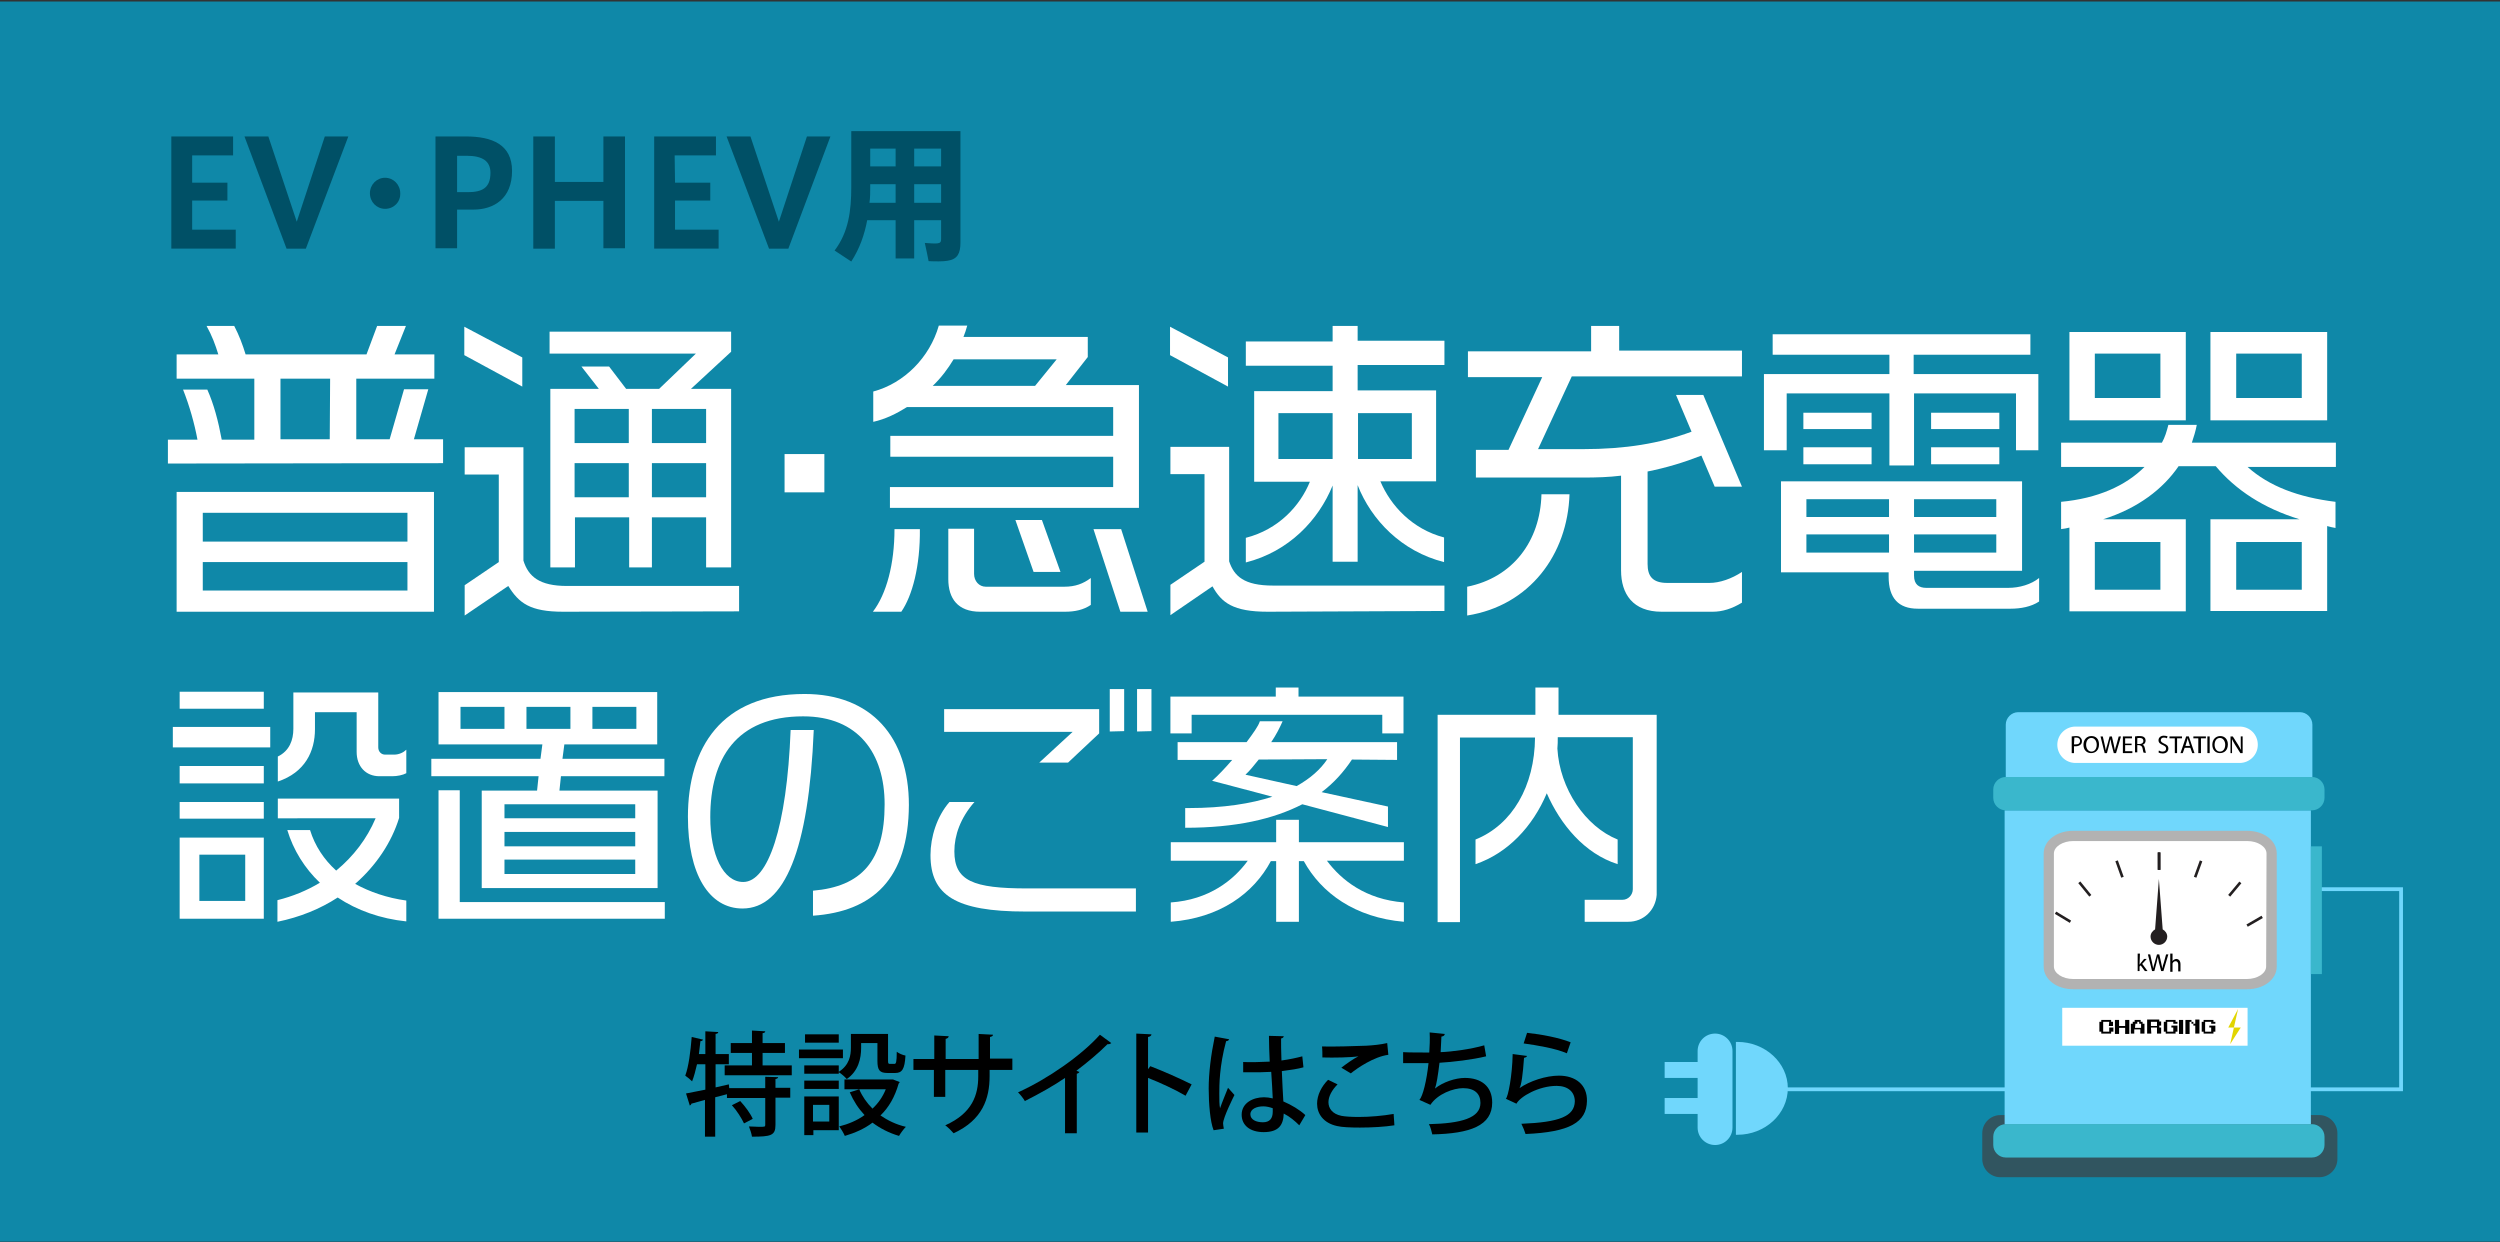 <?xml version="1.0" encoding="utf-8"?>
<!-- Generator: Adobe Illustrator 23.0.4, SVG Export Plug-In . SVG Version: 6.00 Build 0)  -->
<svg version="1.1" id="レイヤー_1" xmlns="http://www.w3.org/2000/svg" xmlns:xlink="http://www.w3.org/1999/xlink" x="0px"
	 y="0px" viewBox="0 0 659.6 327.8" style="enable-background:new 0 0 659.6 327.8;" xml:space="preserve">
<rect x="0" y="0" width="659.6" height="327.8" fill="#333333" stroke="none"/>
<style type="text/css">
	.st0{fill:#0F88A8;}
	.st1{fill:#005066;}
	.st2{fill:#FFFFFF;}
	.st3{display:none;fill:none;}
	.st4{fill:#70D7FC;}
	.st5{fill:none;stroke:#70D7FC;stroke-miterlimit:10;}
	.st6{fill:#414042;fill-opacity:0.7;}
	.st7{fill:#3AB7CC;}
	.st8{fill:#B2B2B2;}
	.st9{fill:#231F20;}
	.st10{fill-rule:evenodd;clip-rule:evenodd;fill:#3AB7CC;}
	.st11{fill:#E1D500;}
</style>
<rect y="0.4" class="st0" width="659.8" height="327.2"/>
<g>
	<g>
		<g>
			<g>
				<g>
					<path class="st1" d="M50.7,48.2h9.3v4.7h-9.3v7.7h11.5v5h-17V36h16.3v5H50.7V48.2z"/>
					<path class="st1" d="M85.7,36h6.2L80.7,65.6h-5.1L64.5,36h6.3l7.5,22.5L85.7,36z"/>
					<path class="st1" d="M101.6,55.1c-2.2,0-4-1.8-4-4.1c0-2.3,1.8-4.1,4-4.1c2.2,0,4,1.8,4,4.1C105.7,53.3,103.9,55.1,101.6,55.1
						L101.6,55.1z"/>
					<path class="st1" d="M114.9,65.6V36h8c6.9,0,12.2,2.1,12.2,9.1c0,7.3-4.8,10.2-10.2,10.2h-4.3v10.2H114.9z M123.4,50.7
						c3.8,0,6-1.1,6-5.1c0-3.1-2.1-4.5-6.3-4.5h-2.5v9.6H123.4z"/>
					<path class="st1" d="M146.4,65.6h-5.7V36h5.7V48h12.8V36h5.7v29.5h-5.7V53h-12.8V65.6z"/>
					<path class="st1" d="M178.1,48.2h9.3v4.7h-9.3v7.7h11.5v5h-17V36h16.3v5H178L178.1,48.2L178.1,48.2z"/>
					<path class="st1" d="M212.9,36h6.2L208,65.6h-5.1L191.7,36h6.3l7.5,22.5L212.9,36z"/>
					<path class="st1" d="M241.2,58.1v10.1h-4.9V58.1h-7.5c-0.7,3.8-2,7.5-4.2,10.9l-4.4-2.9c3.7-4.9,4.4-10.5,4.4-16.8V34.6h2.9
						h2.1h18.8h2.7h2.3v29.4c0,2.9-0.8,4.4-3.4,4.8c-1.1,0.2-3.3,0.2-5,0.1c-0.3-1.7-0.7-3.3-1-4.8c1.2,0.1,2.8,0.2,3.4,0.1
						c0.7-0.1,0.9-0.4,0.9-1.1v-5L241.2,58.1L241.2,58.1z M236.3,53.5v-4.9h-6.7v0.8c0,1.3,0,2.8-0.2,4.1H236.3z M236.3,43.9v-4.7
						h-6.7v4.7C229.6,43.9,236.3,43.9,236.3,43.9z M248.3,43.9v-4.7h-7.1v4.7C241.2,43.9,248.3,43.9,248.3,43.9z M248.3,53.5v-4.9
						h-7.1v4.9H248.3z"/>
				</g>
				<g>
					<path class="st2" d="M44.3,122.3V116h7.8c-0.8-4.3-2.1-8.9-3.8-13.2h6.4c1.7,3.8,2.9,8.3,3.8,13.2h8.6V99.9H46.6v-6.4h11
						c-0.8-2.6-1.7-5-3.1-7.5h7.3c1.3,2.5,2.2,4.9,3,7.5h31.9l2.8-7.5h7.6l-3,7.5h10.5v6.4H94v16h8.8l3.8-13.2h6.4l-3.8,13.2h7.7
						v6.3L44.3,122.3L44.3,122.3z M46.6,161.4v-31.6h67.9v31.6H46.6z M107.5,135.3h-54v7.6h54V135.3z M107.5,148.3h-54v7.5h54V148.3
						z M87.1,99.9H74v16h13L87.1,99.9L87.1,99.9z"/>
					<path class="st2" d="M122.5,93.7v-7.5l15.3,8.1v7.7L122.5,93.7z M148.6,161.4c-8.8,0-11.7-2.3-14.5-6.8l-11.5,7.8v-8l9-6.1
						v-23.1h-9v-7.2h15.5v29.9c1.3,4.2,4.2,6.7,11.5,6.7H195v6.7L148.6,161.4L148.6,161.4z M186.3,149.7v-13.2h-14.3v13.2h-6v-13.2
						h-14.3v13.2h-6.5v-47.1H158l-4.6-5.9h7.3l4.5,5.9h8.7l9.7-9.3H145v-5.8h47.9v5.3l-10.6,9.8h10.6v47.1H186.3z M165.9,107.9
						h-14.3v9h14.3V107.9z M165.9,122.2h-14.3v9h14.3V122.2z M186.3,107.9h-14.3v9h14.3V107.9z M186.3,122.2h-14.3v9h14.3V122.2z"/>
					<path class="st2" d="M207,129.9v-10.1h10.5v10.1H207z"/>
					<path class="st2" d="M234.8,134v-5.5h58.9v-8h-58.8v-5.5h58.8v-7.6h-54.4c-2.7,1.7-5.7,3.2-8.9,3.9v-8
						c8.2-2.2,14.9-9,17.3-17.4h7.5c-0.3,1.1-0.6,2-1,3H287v5.3l-5.8,7.4h19.3V134C300.6,134,234.8,134,234.8,134z M237.8,161.4
						h-7.5c3.6-4.7,5.7-12.6,5.7-21.8h6.7C242.8,149.4,240.7,157.2,237.8,161.4z M251.6,94.8c-1.5,2.5-3.3,4.9-5.5,7h27l5.7-7
						C278.8,94.8,251.6,94.8,251.6,94.8z M281,161.4h-22.4c-5.9,0-8.4-3.5-8.4-8.6v-13.3h6.8v11.9c0,1.9,1.3,3.4,3.1,3.4h20.7
						c2.9,0,5-0.8,7-2.3v7.1C285.9,160.9,283.6,161.4,281,161.4z M272.7,150.9l-4.8-13.7h7l4.9,13.7H272.7z M295.6,161.4l-7.1-21.8
						h7.3l7,21.8H295.6z"/>
					<path class="st2" d="M308.7,93.7v-7.5l15.3,8.1v7.7L308.7,93.7z M334.5,161.4c-9.2,0-12.2-2.4-14.6-6.7l-11.1,7.6v-8l9-6.1
						v-23.1h-9v-7.2h15.5v30.2c1.3,3.9,3.9,6.4,11.6,6.4h45.2v6.7L334.5,161.4L334.5,161.4z M358.2,128v20.2h-6.6v-20.1
						c-3.7,9.1-11.5,17.4-22.9,20.3v-6.5c8.6-2.2,14.3-8.4,16.9-14.8h-14.7v-23.9h20.7v-6.7h-22.9v-6.4h22.9V86h6.6v3.9h22.9v6.4
						h-22.9v6.7h20.7V127h-14.7c2.7,6.4,8.4,12.6,16.8,14.8v6.5C369.8,145.5,361.8,137.2,358.2,128z M351.6,109h-14.3v12.1h14.3V109
						z M372.5,109h-14.2v12.1h14.2V109z"/>
					<path class="st2" d="M451.9,161.4h-13.5c-7.6,0-10.7-4.7-10.7-10.9v-25c-3.2,0.4-6.5,0.5-10.1,0.5h-28.2v-7.3h8.6l8.9-19.2
						h-19.6v-6.8h32.5V86h7.4v6.5h32.4v6.8h-44.9l-8.9,19.2h11.8c11.3,0,20.3-1.5,28.7-4.6l-4.1-9.7h7.2l10.2,24.2h-7.2l-3.5-8.2
						c-4.6,1.8-9.2,3.2-14.2,4.2v24.4c0,3.2,1.3,5,5.2,5H451c2.7,0,5.9-1.1,8.6-2.9v8.1C457,160.6,454.4,161.4,451.9,161.4z
						 M387.1,162.4v-7.6c12-2.4,19.3-12,19.6-24.4h7.4C413.6,146.3,403.6,159.8,387.1,162.4z"/>
					<path class="st2" d="M531.9,118.8v-15H505v19h-6.5v-19h-27.1v15h-6V98.7h33.1v-5.1h-30.8v-5.4h68v5.4h-30.8v5.1h32.9v20.1
						H531.9z M530.5,160.6H506c-5.1,0-7.7-2.8-7.7-8.4v-1.2h-28.4v-24h63.6v23.6H505v1.3c0,2.3,1.3,3.2,3.2,3.2h21.7
						c2.9,0,6-0.9,8.1-2.6v6.2C535.9,160.1,533.1,160.6,530.5,160.6z M475.8,113.2v-4.3h18v4.3H475.8z M475.8,122.6V118h18v4.5
						H475.8z M498.4,131.7h-21.8v4.7h21.8V131.7z M498.4,141h-21.8v4.8h21.8V141z M526.7,131.7H505v4.7h21.7V131.7z M526.7,141H505
						v4.8h21.7V141z M509.5,113.2v-4.3h18v4.3H509.5z M509.5,122.6V118h18v4.5H509.5z"/>
					<path class="st2" d="M614,138.8v22.4h-30.8V137h23.5c-9.5-2.9-16.8-7.7-22.1-14h-9.8c-4.1,6-10.7,11.1-19.9,14h21.8v24.3H546
						v-22.1c-0.8,0.2-1.4,0.3-2.2,0.4v-7.2c9.6-0.9,17-4.2,22-9.2h-22v-6.4h26.6c0.8-1.4,1.3-3.1,1.7-4.7h7.5
						c-0.3,1.6-0.8,3.2-1.3,4.7h38v6.4H593c5.7,5.1,13.4,8,23.2,9.2v6.9C615.5,139.2,614.8,139,614,138.8z M546,110.9V87.6h30.7
						v23.3H546z M570,93.3h-17.3v11.7H570V93.3z M570,143h-17.3v12.6H570V143z M583.2,110.9V87.6H614v23.3H583.2z M607.3,93.3H590
						v11.7h17.3V93.3z M607.3,143H590v12.6h17.3V143z"/>
				</g>
			</g>
			<g>
				<path class="st2" d="M45.6,197.2v-5.4h25.7v5.4H45.6z M47.4,187v-4.5h22.2v4.5H47.4z M47.4,206.7v-4.6h22.2v4.6H47.4z M47.4,216
					v-4.4h22.2v4.4H47.4z M47.4,242.4V221h22.2v21.4H47.4z M64.7,225.5H52.6v12.2h12.1V225.5z M103.5,204.8h-3.4c-3.6,0-6-2.6-6-6.4
					v-10.5H83.1v4.5c0,5.8-2.6,11.4-9.8,13.8v-6.6c3.1-1.5,4.1-4.4,4.1-7.3v-9.6h22.4v14.5c0,1.1,0.8,1.9,1.8,1.9h2.4
					c1.3,0,2.5-0.6,3.2-1.3v6.2C106.3,204.5,104.8,204.8,103.5,204.8z M89.1,236.8c-4.6,3-10,5.2-15.9,6.4v-5.7
					c4-1,7.7-2.5,11.2-4.6c-4-3.8-7-8.6-8.6-13.9h6c1.3,4.2,3.7,7.8,6.9,10.7c4.6-3.8,8.1-8.4,10.4-13.8H73.3v-5.2h32v5.1
					c-2,6.5-6.1,12.6-11.6,17.4c3.8,2.1,8.4,3.7,13.5,4.4v5.5C100.4,242.4,94.2,240.2,89.1,236.8z"/>
				<path class="st2" d="M148,204.8l-0.4,3.8h25.9v25.7h-46.4v-25.7h14.6l0.4-3.8h-28.3v-4.6h28.8l0.5-3.8h-27.4v-13.8h57.7v13.8
					h-24.5l-0.5,3.8h26.9v4.6H148z M115.7,242.4v-33.9h5.6V238h54.1v4.4L115.7,242.4L115.7,242.4z M133.1,186.5h-11.6v5.8h11.6
					V186.5z M167.6,212.2h-34.5v3.7h34.5V212.2z M167.6,219.5h-34.5v3.8h34.5V219.5z M167.6,226.8h-34.5v3.8h34.5V226.8z
					 M150.5,186.5h-11.6v5.8h11.6V186.5z M167.9,186.5h-11.6v5.8h11.6V186.5z"/>
				<path class="st2" d="M214.5,241.6V235c12.8-1.1,18.9-7.8,18.9-22.8c0-13.4-6.9-23.2-21.5-23.2c-17.7,0-24.5,11.2-24.5,26.6
					c0,9.9,3.4,17.1,8.7,17.1c6.5,0,11.5-14.3,12.5-40.1h6.1c-1.3,31.7-7.7,47.1-18.8,47.1c-8.8,0-14.4-9-14.4-24.2
					c0-18.2,8.8-32.4,30.8-32.4c17.6,0,27.5,11.4,27.5,29.3C239.7,232,230.2,240.5,214.5,241.6z"/>
				<path class="st2" d="M270.6,240.5c-18.5,0-25.1-4.3-25.1-14.9c0-4.8,1.7-10.2,5-14h6.6c-3.7,4.2-5.3,8.8-5.3,13
					c0,7.8,4.9,9.8,19.2,9.8h28.7v6.1H270.6z M281.8,201.2h-7.6l8.8-8.1h-33.9v-6H290v6.4L281.8,201.2z M292.8,193v-11.2h3.8v11.1
					L292.8,193L292.8,193z M300,193v-11.2h3.8v11.1L300,193L300,193z"/>
				<path class="st2" d="M364.7,193.5v-4.9h-50.3v4.9h-5.6v-9.7h27.8v-2.4h6v2.4h27.7v9.7H364.7z M344,227.2h-1.3v16h-6v-16h-1.4
					c-4.6,8.6-13.5,15-26.4,16v-5.1c10.1-0.7,16.6-5.9,20.3-11h-20.3v-4.9h27.8v-5.9h6v5.9h27.7v4.9h-20.3
					c3.8,5.1,10.2,10.2,20.3,11v5.1C357.5,242.1,348.6,235.6,344,227.2z M356.7,200.4c-2.2,3.3-4.8,6.2-8,8.6l17.5,3.8v5.4l-22.6-6
					c-7.6,3.9-17.5,6.2-30.9,6.2v-5.2h0.9c9.2,0,16.6-1.2,22.1-3l-15.9-4.2c1.5-1.3,3.4-3.3,5.3-5.5h-14.4v-4.7h18.2
					c1.7-2.3,3.1-4.2,3.5-5.5h6c-0.7,1.6-1.7,3.6-3,5.5h33.2v4.7L356.7,200.4L356.7,200.4z M332.1,200.4c-1.2,1.5-2.4,3-3.5,4
					l13.5,3c3.6-2,6.3-4.4,8.1-7.1L332.1,200.4L332.1,200.4z"/>
				<path class="st2" d="M429.6,243.2h-11.5v-5.8h10c1.5,0,2.7-1.3,2.7-2.8v-40.1H411c0,1.1,0,2-0.1,3c0.6,10.6,7.4,20.6,15.9,24
					v6.5c-8.8-2.8-15.1-10.5-18.7-18.7c-3.7,8.8-10.3,15.8-18.8,18.7v-6.5c9.7-3.9,15.6-14.1,15.7-26.9h-19.8v48.7h-5.9v-54.7h25.8
					v-7.2h6.1v7.2h25.9v47.5C436.8,240.1,433.7,243.2,429.6,243.2z"/>
			</g>
		</g>
	</g>
	<polyline class="st3" points="248.4,49.9 571.8,49.9 571.8,313.6 13.6,313.6 13.6,49.9 31.4,49.9 	"/>
</g>
<g>
	<path d="M205.3,284.2c0,0.2-0.2,0.4-0.7,0.5v2.3h3.9v2.6h-3.9v7.2c0,2.8-1.2,3.1-6.2,3.1c-0.1-0.8-0.5-1.9-0.8-2.7
		c1,0,1.9,0.1,2.6,0.1c1.6,0,1.7,0,1.7-0.5v-7.1h-10.1v-1l-3.1,0.8v10.4H186v-9.7c-1.4,0.4-2.6,0.7-3.6,1c0,0.2-0.2,0.4-0.4,0.5
		l-1-3.2c1.4-0.3,3.2-0.6,5.1-1v-6.7h-2.2c-0.4,1.7-0.8,3.3-1.3,4.5c-0.4-0.4-1.2-1.1-1.8-1.5c0.9-2.4,1.4-6.4,1.7-10.2l3,0.7
		c-0.1,0.2-0.3,0.4-0.7,0.4c-0.1,1.1-0.3,2.3-0.4,3.4h1.7v-6l3.4,0.2c0,0.3-0.2,0.4-0.7,0.5v5.3h3.5v2.7h-3.5v6.1l3.5-0.8l0.1,1h9.5
		v-3L205.3,284.2z M201.3,281.1h7.6v2.6h-17.7v-2.6h7.2v-3.3h-5.6v-2.6h5.6v-3.3l3.5,0.2c0,0.3-0.2,0.4-0.7,0.5v2.6h5.9v2.6h-5.9
		V281.1z M196.3,296.4c-0.6-1.3-1.9-3.4-3.2-4.8l2.2-1.1c1.3,1.4,2.7,3.3,3.3,4.7L196.3,296.4z"/>
	<path d="M222.4,276.9v2.3h-11.6v-2.3H222.4z M221.3,289.3v8.9h-6.7v1.3h-2.4v-10.2H221.3z M227.2,275.4v1.1c0,2.7-0.7,6.1-3.8,8.2
		c-0.4-0.5-1.5-1.5-2.1-1.8v0.4h-9.1v-2.2h9.1v1.7c2.8-1.8,3.2-4.3,3.2-6.4v-3.6h9.8v7.1c0,0.7,0.1,0.8,0.5,0.8h1.2
		c0.4,0,0.6-0.4,0.6-3.2c0.5,0.4,1.6,0.9,2.3,1c-0.2,3.6-0.9,4.6-2.7,4.6h-2c-2.1,0-2.7-0.7-2.7-3.2v-4.7H227.2z M212.2,287.3v-2.2
		h9.1v2.2H212.2z M221.3,272.9v2.2h-8.9v-2.2H221.3z M218.8,291.5h-4.3v4.4h4.3V291.5z M235.6,284.8l1.8,0.7
		c-0.1,0.1-0.2,0.3-0.3,0.4c-1,3.5-2.6,6.3-4.8,8.4c1.9,1.3,4.1,2.4,6.7,3c-0.6,0.6-1.4,1.7-1.8,2.4c-2.7-0.8-5-2-7-3.5
		c-2.1,1.6-4.6,2.7-7.3,3.5c-0.3-0.7-1-1.9-1.5-2.5c2.4-0.6,4.8-1.6,6.7-3c-1.6-1.7-2.9-3.7-3.9-6l2.5-0.8c0.8,1.9,2,3.6,3.5,5.1
		c1.5-1.4,2.7-3.1,3.5-5.1h-10.9v-2.6h12.3L235.6,284.8z"/>
	<path d="M267,282.3h-5.9v1.6c0,6-1.9,11.6-9.5,15.1c-0.5-0.6-1.4-1.5-2.2-2.1c7.2-3.2,8.7-8.1,8.7-12.9v-1.7h-8.7v7.1h-3v-7.1H241
		v-2.9h5.5v-6.2l3.8,0.2c0,0.3-0.3,0.6-0.8,0.7v5.3h8.7v-6.6l3.8,0.2c0,0.3-0.3,0.5-0.8,0.6v5.7h5.9V282.3z"/>
	<path d="M293.2,275.2c-0.1,0.1-0.4,0.3-0.7,0.3c-0.1,0-0.2,0-0.3,0c-2.3,2.3-5.4,4.9-8.2,7c0.3,0.1,0.6,0.3,0.8,0.3
		c-0.1,0.2-0.3,0.4-0.7,0.5V299H281v-14.6c-2.9,2-7,4.3-10.6,6.1c-0.4-0.7-1.2-1.7-1.8-2.3c8-3.6,16.9-9.9,21.6-15.2L293.2,275.2z"
		/>
	<path d="M312.8,289.1c-2.7-1.6-6.8-3.5-9.9-4.7v14.4h-3.1v-26.1l4,0.2c0,0.3-0.3,0.6-0.9,0.7v8.5l0.6-0.8c3.4,1.3,7.9,3.3,10.9,4.8
		L312.8,289.1z"/>
	<path d="M320.2,298.2c-0.9-2.2-1.3-7-1.3-11c0-4.1,0.6-8.9,1.6-13.7l3.8,0.7c-0.1,0.3-0.4,0.5-0.8,0.5c-1.8,6.6-1.8,11.7-1.8,13.8
		c0,1.6,0,3.1,0.2,3.9c0.5-1.5,1.6-4.1,2.1-5.4l1.7,1.9c-0.3,0.6-3,6-3,7.5c0,0.4,0.1,0.8,0.2,1.4L320.2,298.2z M328,280.2
		c1.3,0.1,5.6,0,7-0.1c-0.1-2.4-0.2-4.6-0.2-6.8l3.9,0.1c0,0.3-0.3,0.5-0.7,0.6c0,1.7,0,3.1,0.1,5.8c2.2-0.3,4-0.7,5.5-1.1l0.3,2.9
		c-1.4,0.4-3.3,0.7-5.7,1c0.1,3,0.3,6.1,0.4,8c2.1,0.9,4.3,2.2,5.8,3.6l-1.6,2.7c-1.1-1.1-2.5-2.3-4.1-3.1c-0.1,3-1.3,4.9-5.3,4.9
		c-3.6,0-5.8-1.8-5.8-4.6c0-3.1,3-4.6,5.9-4.6c0.7,0,1.5,0.1,2.3,0.3c-0.1-1.7-0.2-4.5-0.4-7c-0.9,0-2,0.1-2.8,0.1H328L328,280.2z
		 M335.8,292.4c-0.8-0.3-1.7-0.5-2.5-0.5c-1.6,0-3.4,0.6-3.4,2.1c0,1.4,1.5,2.1,3.3,2.1c1.8,0,2.6-1,2.6-2.8L335.8,292.4z"/>
	<path d="M367.9,296.9c-2.5,0.4-6,0.6-9.1,0.6c-2.5,0-4.8-0.1-6-0.4c-3.7-0.8-5.3-3.3-5.3-5.9c0-2.3,1.2-4.6,2.9-6.3l2.5,1.2
		c-1.5,1.5-2.4,3.2-2.4,4.7c0,1.6,1,3.1,3.4,3.6c1,0.2,2.7,0.3,4.6,0.3c2.9,0,6.4-0.3,9.2-0.8L367.9,296.9z M353.9,281.7
		c1.3-1,3.1-2.3,4.5-3v0c-1.8,0.3-6.6,0.4-9.5,0.3c0-0.7,0-2.2-0.1-2.9c2.8,0.1,9-0.1,11.7-0.2c1.8-0.1,3.8-0.3,5.5-0.7l0.3,3.1
		c-3.8,0.5-8.2,3.5-9.9,4.9L353.9,281.7z"/>
	<path d="M392.1,278.7c-3.7,0.9-8.8,1.5-12.3,1.7c-0.4,3.3-0.8,5.8-1.2,6.8c2.1-1.7,5.4-2.8,7.9-2.8c4.3,0,7.2,2.2,7.2,6.5
		c0,6.1-5.8,8.2-15.8,8.4c-0.2-0.8-0.5-2.1-0.9-2.7c8.5-0.2,13.6-1.6,13.6-5.6c0-2.4-1.5-3.9-4.6-3.9c-2.5,0-6.7,1.5-8.6,4.4
		l-2.9-1.3c0.9-1,1.9-5,2.4-9.7h-6.7v-2.9c1.3,0.1,4.7,0.1,6.9,0.1c0.1-1.6,0.2-3.5,0.1-5.3l4,0.4c-0.1,0.5-0.4,0.6-0.9,0.7
		c-0.1,1.4-0.1,2.8-0.2,4.1c3-0.1,8.1-0.8,11.5-1.8L392.1,278.7z"/>
	<path d="M402.9,278.6c-0.1,0.3-0.4,0.4-0.8,0.5c-0.3,4.3-0.7,7.3-1.2,8h0c2.7-1.9,7-3.3,10.4-3.3c4.4,0,7.5,2.4,7.4,6.7
		c-0.1,5.6-4.5,8.2-16.2,8.7c-0.2-0.7-0.7-1.9-1.1-2.7c10.1-0.4,14-2,14.1-5.9c0-2.5-1.8-4.1-4.8-4.1c-4.7,0-9.6,2.8-10.6,4.7
		l-2.8-1.3c0.6-0.5,1.7-6.1,1.8-11.8L402.9,278.6z M402.9,272.5c3.8,0.4,8.5,1.3,11.5,2.5l-1,2.9c-3-1.3-7.8-2.1-11.4-2.6
		L402.9,272.5z"/>
</g>
<g>
	<g>
		<path class="st4" d="M458.4,274.9c-0.1,0-0.3,0-0.4,0v24.5c0.1,0,0.3,0,0.4,0c7.3,0,13.3-5.5,13.3-12.3
			C471.7,280.4,465.7,274.9,458.4,274.9z"/>
		<path class="st4" d="M457.1,297.5c0,2.5-2,4.6-4.6,4.6l0,0c-2.5,0-4.6-2-4.6-4.6v-20.2c0-2.5,2-4.6,4.6-4.6l0,0
			c2.5,0,4.6,2,4.6,4.6V297.5z"/>
		<rect x="439.2" y="280.2" class="st4" width="11.6" height="4.2"/>
		<rect x="439.2" y="289.7" class="st4" width="11.6" height="4.2"/>
	</g>
	<polyline class="st5" points="464.8,287.4 633.5,287.4 633.5,234.6 610,234.6 	"/>
	<g>
		<path class="st6" d="M616.7,305.8c0,2.7-2.2,4.8-4.8,4.8h-84.1c-2.7,0-4.8-2.2-4.8-4.8V299c0-2.7,2.2-4.8,4.8-4.8h84.1
			c2.7,0,4.8,2.2,4.8,4.8V305.8z"/>
		<rect x="528.9" y="213.8" class="st4" width="80.8" height="82.9"/>
		<path class="st7" d="M613.3,302.1c0,1.8-1.5,3.3-3.3,3.3h-80.8c-1.8,0-3.3-1.5-3.3-3.3v-2.2c0-1.8,1.5-3.3,3.3-3.3H610
			c1.8,0,3.3,1.5,3.3,3.3V302.1z"/>
		<path class="st7" d="M613.3,210.5c0,1.8-1.5,3.3-3.3,3.3h-80.8c-1.8,0-3.3-1.5-3.3-3.3v-2.2c0-1.8,1.5-3.3,3.3-3.3H610
			c1.8,0,3.3,1.5,3.3,3.3V210.5z"/>
		<path class="st4" d="M529.2,205v-13.8c0-1.8,1.5-3.3,3.3-3.3h74.3c1.8,0,3.3,1.5,3.3,3.3V205"/>
		<path class="st8" d="M547,261c-4.4,0-7.8-2.6-7.8-6v-29.8c0-3.4,3.4-6,7.8-6h45.9c4.4,0,7.8,2.6,7.8,6V255c0,3.4-3.4,6-7.8,6H547z
			"/>
		<path class="st2" d="M597.9,255c0,1.8-2.3,3.3-5.1,3.3H547c-2.8,0-5.1-1.5-5.1-3.3v-29.8c0-1.8,2.3-3.3,5.1-3.3h45.9
			c2.8,0,5.1,1.5,5.1,3.3L597.9,255L597.9,255z"/>
		<path class="st2" d="M544.1,245.5c0-10.1,11.4-18.3,25.5-18.3s25.5,8.2,25.5,18.3"/>
		<rect x="569.3" y="224.9" class="st9" width="0.7" height="4.6"/>
		
			<rect x="569.3" y="224.9" transform="matrix(1 -1.759525e-03 1.759525e-03 1 -0.399 1.003)" class="st9" width="0.7" height="4.6"/>
		
			<rect x="558.8" y="226.7" transform="matrix(0.942 -0.336 0.336 0.942 -44.448 201.442)" class="st9" width="0.7" height="4.6"/>
		
			<rect x="549.6" y="231.9" transform="matrix(0.775 -0.632 0.632 0.775 -24.174 400.625)" class="st9" width="0.7" height="4.6"/>
		
			<rect x="544.1" y="240" transform="matrix(0.517 -0.856 0.856 0.517 55.411 582.782)" class="st9" width="0.7" height="4.6"/>
		
			<rect x="577.9" y="228.8" transform="matrix(0.34 -0.94 0.94 0.34 167.278 696.77)" class="st9" width="4.6" height="0.7"/>
		
			<rect x="587.2" y="234.3" transform="matrix(0.642 -0.767 0.767 0.642 31.185 536.082)" class="st9" width="4.6" height="0.7"/>
		
			<rect x="592.8" y="242.6" transform="matrix(0.865 -0.501 0.501 0.865 -41.614 331.051)" class="st9" width="4.6" height="0.7"/>
		<path class="st9" d="M570.6,245.2l-1-13.3l-1,13.3c-0.7,0.4-1.2,1.1-1.2,1.9c0,1.2,1,2.2,2.2,2.2s2.2-1,2.2-2.2
			C571.8,246.3,571.3,245.6,570.6,245.2z"/>
		<g>
			<path d="M564.5,254.5L564.5,254.5c0.1-0.1,0.2-0.2,0.3-0.4l0.9-1.1h0.7l-1.2,1.3l1.4,1.9h-0.7l-1.1-1.5l-0.3,0.3v1.2H564v-4.6
				h0.6L564.5,254.5L564.5,254.5z"/>
			<path d="M567.8,256.2l-1.1-4.4h0.6l0.5,2.2c0.1,0.6,0.2,1.1,0.3,1.5l0,0c0.1-0.4,0.2-1,0.4-1.5l0.6-2.2h0.6l0.5,2.2
				c0.1,0.5,0.2,1,0.3,1.5l0,0c0.1-0.5,0.2-1,0.4-1.5l0.6-2.2h0.6l-1.3,4.4h-0.6l-0.6-2.3c-0.1-0.6-0.2-1-0.3-1.4l0,0
				c-0.1,0.4-0.2,0.9-0.3,1.4l-0.6,2.3H567.8z"/>
			<path d="M572.6,251.6h0.6v2l0,0c0.1-0.2,0.2-0.3,0.4-0.4c0.2-0.1,0.4-0.2,0.6-0.2c0.4,0,1.1,0.3,1.1,1.4v1.9h-0.6v-1.8
				c0-0.5-0.2-0.9-0.7-0.9c-0.4,0-0.7,0.3-0.8,0.6c0,0.1,0,0.2,0,0.3v1.9h-0.6V251.6z"/>
		</g>
		<rect x="609.7" y="223.3" class="st10" width="2.9" height="33.7"/>
		<path class="st2" d="M595.7,196.5c0,2.7-2.2,4.8-4.8,4.8h-43.3c-2.7,0-4.8-2.2-4.8-4.8l0,0c0-2.7,2.2-4.8,4.8-4.8h43.3
			C593.6,191.7,595.7,193.8,595.7,196.5L595.7,196.5z"/>
		<g>
			<path d="M546.6,194.3c0.3,0,0.6-0.1,1.1-0.1c0.6,0,1,0.1,1.2,0.4c0.2,0.2,0.4,0.5,0.4,0.9s-0.1,0.7-0.3,0.9
				c-0.3,0.3-0.8,0.5-1.3,0.5c-0.2,0-0.3,0-0.5,0v1.8h-0.6L546.6,194.3L546.6,194.3z M547.2,196.4c0.1,0,0.3,0,0.5,0
				c0.7,0,1.1-0.3,1.1-0.9c0-0.6-0.4-0.9-1-0.9c-0.2,0-0.4,0-0.5,0L547.2,196.4L547.2,196.4z"/>
			<path d="M553.8,196.4c0,1.5-0.9,2.3-2.1,2.3c-1.2,0-2-0.9-2-2.2c0-1.4,0.9-2.3,2.1-2.3C553.1,194.2,553.8,195.1,553.8,196.4z
				 M550.4,196.5c0,0.9,0.5,1.8,1.4,1.8s1.4-0.8,1.4-1.8c0-0.9-0.5-1.8-1.4-1.8C550.9,194.7,550.4,195.5,550.4,196.5z"/>
			<path d="M555.3,198.7l-1.1-4.4h0.6l0.5,2.2c0.1,0.6,0.2,1.1,0.3,1.5l0,0c0.1-0.4,0.2-1,0.4-1.5l0.6-2.2h0.6l0.5,2.2
				c0.1,0.5,0.2,1,0.3,1.5l0,0c0.1-0.5,0.2-1,0.4-1.5l0.6-2.2h0.6l-1.3,4.4h-0.6l-0.6-2.3c-0.1-0.6-0.2-1-0.3-1.4l0,0
				c-0.1,0.4-0.2,0.9-0.3,1.4l-0.6,2.3H555.3z"/>
			<path d="M562.4,196.6h-1.7v1.6h1.9v0.5h-2.5v-4.4h2.4v0.5h-1.8v1.4h1.7L562.4,196.6L562.4,196.6z"/>
			<path d="M563.4,194.3c0.3-0.1,0.7-0.1,1.1-0.1c0.6,0,1,0.1,1.3,0.4c0.2,0.2,0.3,0.5,0.3,0.8c0,0.6-0.4,1-0.8,1.1l0,0
				c0.3,0.1,0.5,0.4,0.6,0.9c0.1,0.6,0.2,1,0.3,1.2h-0.6c-0.1-0.1-0.2-0.5-0.3-1.1s-0.4-0.8-0.9-0.9h-0.5v1.9h-0.6v-4.2H563.4z
				 M563.9,196.3h0.6c0.6,0,1-0.3,1-0.8c0-0.6-0.4-0.8-1-0.8c-0.3,0-0.5,0-0.6,0.1V196.3z"/>
			<path d="M569.6,198c0.3,0.2,0.6,0.3,1,0.3c0.6,0,0.9-0.3,0.9-0.8c0-0.4-0.2-0.6-0.8-0.9c-0.7-0.3-1.2-0.6-1.2-1.3
				s0.6-1.2,1.4-1.2c0.5,0,0.8,0.1,1,0.2l-0.2,0.5c-0.1-0.1-0.4-0.2-0.8-0.2c-0.6,0-0.8,0.4-0.8,0.7c0,0.4,0.3,0.6,0.9,0.9
				c0.7,0.3,1.1,0.6,1.1,1.3s-0.5,1.3-1.5,1.3c-0.4,0-0.9-0.1-1.1-0.3L569.6,198z"/>
			<path d="M573.7,194.8h-1.3v-0.5h3.3v0.5h-1.3v3.9h-0.6v-3.9H573.7z"/>
			<path d="M576.4,197.3l-0.5,1.4h-0.6l1.5-4.4h0.7l1.5,4.4h-0.6l-0.5-1.4H576.4z M577.8,196.8l-0.4-1.3c-0.1-0.3-0.2-0.6-0.2-0.8
				l0,0c-0.1,0.3-0.1,0.5-0.2,0.8l-0.4,1.3H577.8z"/>
			<path d="M580,194.8h-1.3v-0.5h3.3v0.5h-1.3v3.9H580V194.8z"/>
			<path d="M583,194.3v4.4h-0.6v-4.4H583z"/>
			<path d="M587.8,196.4c0,1.5-0.9,2.3-2.1,2.3c-1.2,0-2-0.9-2-2.2c0-1.4,0.9-2.3,2.1-2.3C587,194.2,587.8,195.1,587.8,196.4z
				 M584.3,196.5c0,0.9,0.5,1.8,1.4,1.8s1.4-0.8,1.4-1.8c0-0.9-0.5-1.8-1.4-1.8C584.8,194.7,584.3,195.5,584.3,196.5z"/>
			<path d="M588.5,198.7v-4.4h0.6l1.4,2.2c0.3,0.5,0.6,1,0.8,1.4l0,0c-0.1-0.6-0.1-1.1-0.1-1.8v-1.8h0.5v4.4h-0.6l-1.4-2.2
				c-0.3-0.5-0.6-1-0.8-1.5l0,0c0,0.6,0,1.1,0,1.8v1.9L588.5,198.7L588.5,198.7z"/>
		</g>
		<rect x="544.1" y="265.9" class="st2" width="48.9" height="10"/>
		<g>
			<path d="M556.5,269.6h-1.6v2.6h1.6v-1.1h1.1v1.1H557v0.5h-2.6v-0.5h-0.5v-2.6h0.5v-0.5h2.6v0.5h0.5v1.1h-1.1L556.5,269.6
				L556.5,269.6z"/>
			<path d="M560.7,271.2h-1.6v1.6H558v-3.7h1.1v1.6h1.6v-1.6h1.1v3.7h-1.1V271.2z"/>
			<path d="M563.3,272.7h-1.1v-2.6h0.5v-0.5h0.5v-0.5h1.6v0.5h0.5v0.5h0.5v2.6h-1.1v-1.1h-1.6v1.1H563.3z M563.3,271.2h1.6v-1.1
				h-0.5v-0.5h-0.5v0.5h-0.5L563.3,271.2L563.3,271.2z"/>
			<path d="M567.6,272.7h-1.1V269h3.2v0.5h0.5v1.1h-0.5v0.5h0.5v1.6h-1.1v-1.6h-1.6L567.6,272.7L567.6,272.7z M569.1,269.6h-1.6v1.1
				h1.6V269.6z"/>
			<path d="M573.4,269.6h-1.6v2.6h1.6v-1.1h-0.5v-0.5h1.6v1.6H574v0.5h-2.6v-0.5h-0.5v-2.6h0.5v-0.5h2.6v0.5h0.5v0.5h-1.1V269.6z"/>
			<path d="M574.9,269.1h1.1v3.7h-1.1V269.1z"/>
			<path d="M579.2,270.6h-0.5v-0.5h-0.5v-0.5h-0.5v3.2h-1.1v-3.7h1.6v0.5h0.5v0.5h0.5V269h1.1v3.7h-1.1V270.6z"/>
			<path d="M583.4,269.6h-1.6v2.6h1.6v-1.1h-0.5v-0.5h1.6v1.6H584v0.5h-2.6v-0.5h-0.5v-2.6h0.5v-0.5h2.6v0.5h0.5v0.5h-1.1V269.6z"/>
		</g>
		<polygon class="st11" points="590.5,266.2 587.9,271.1 591.2,271.1 588.4,275.5 		"/>
	</g>
</g>
</svg>
